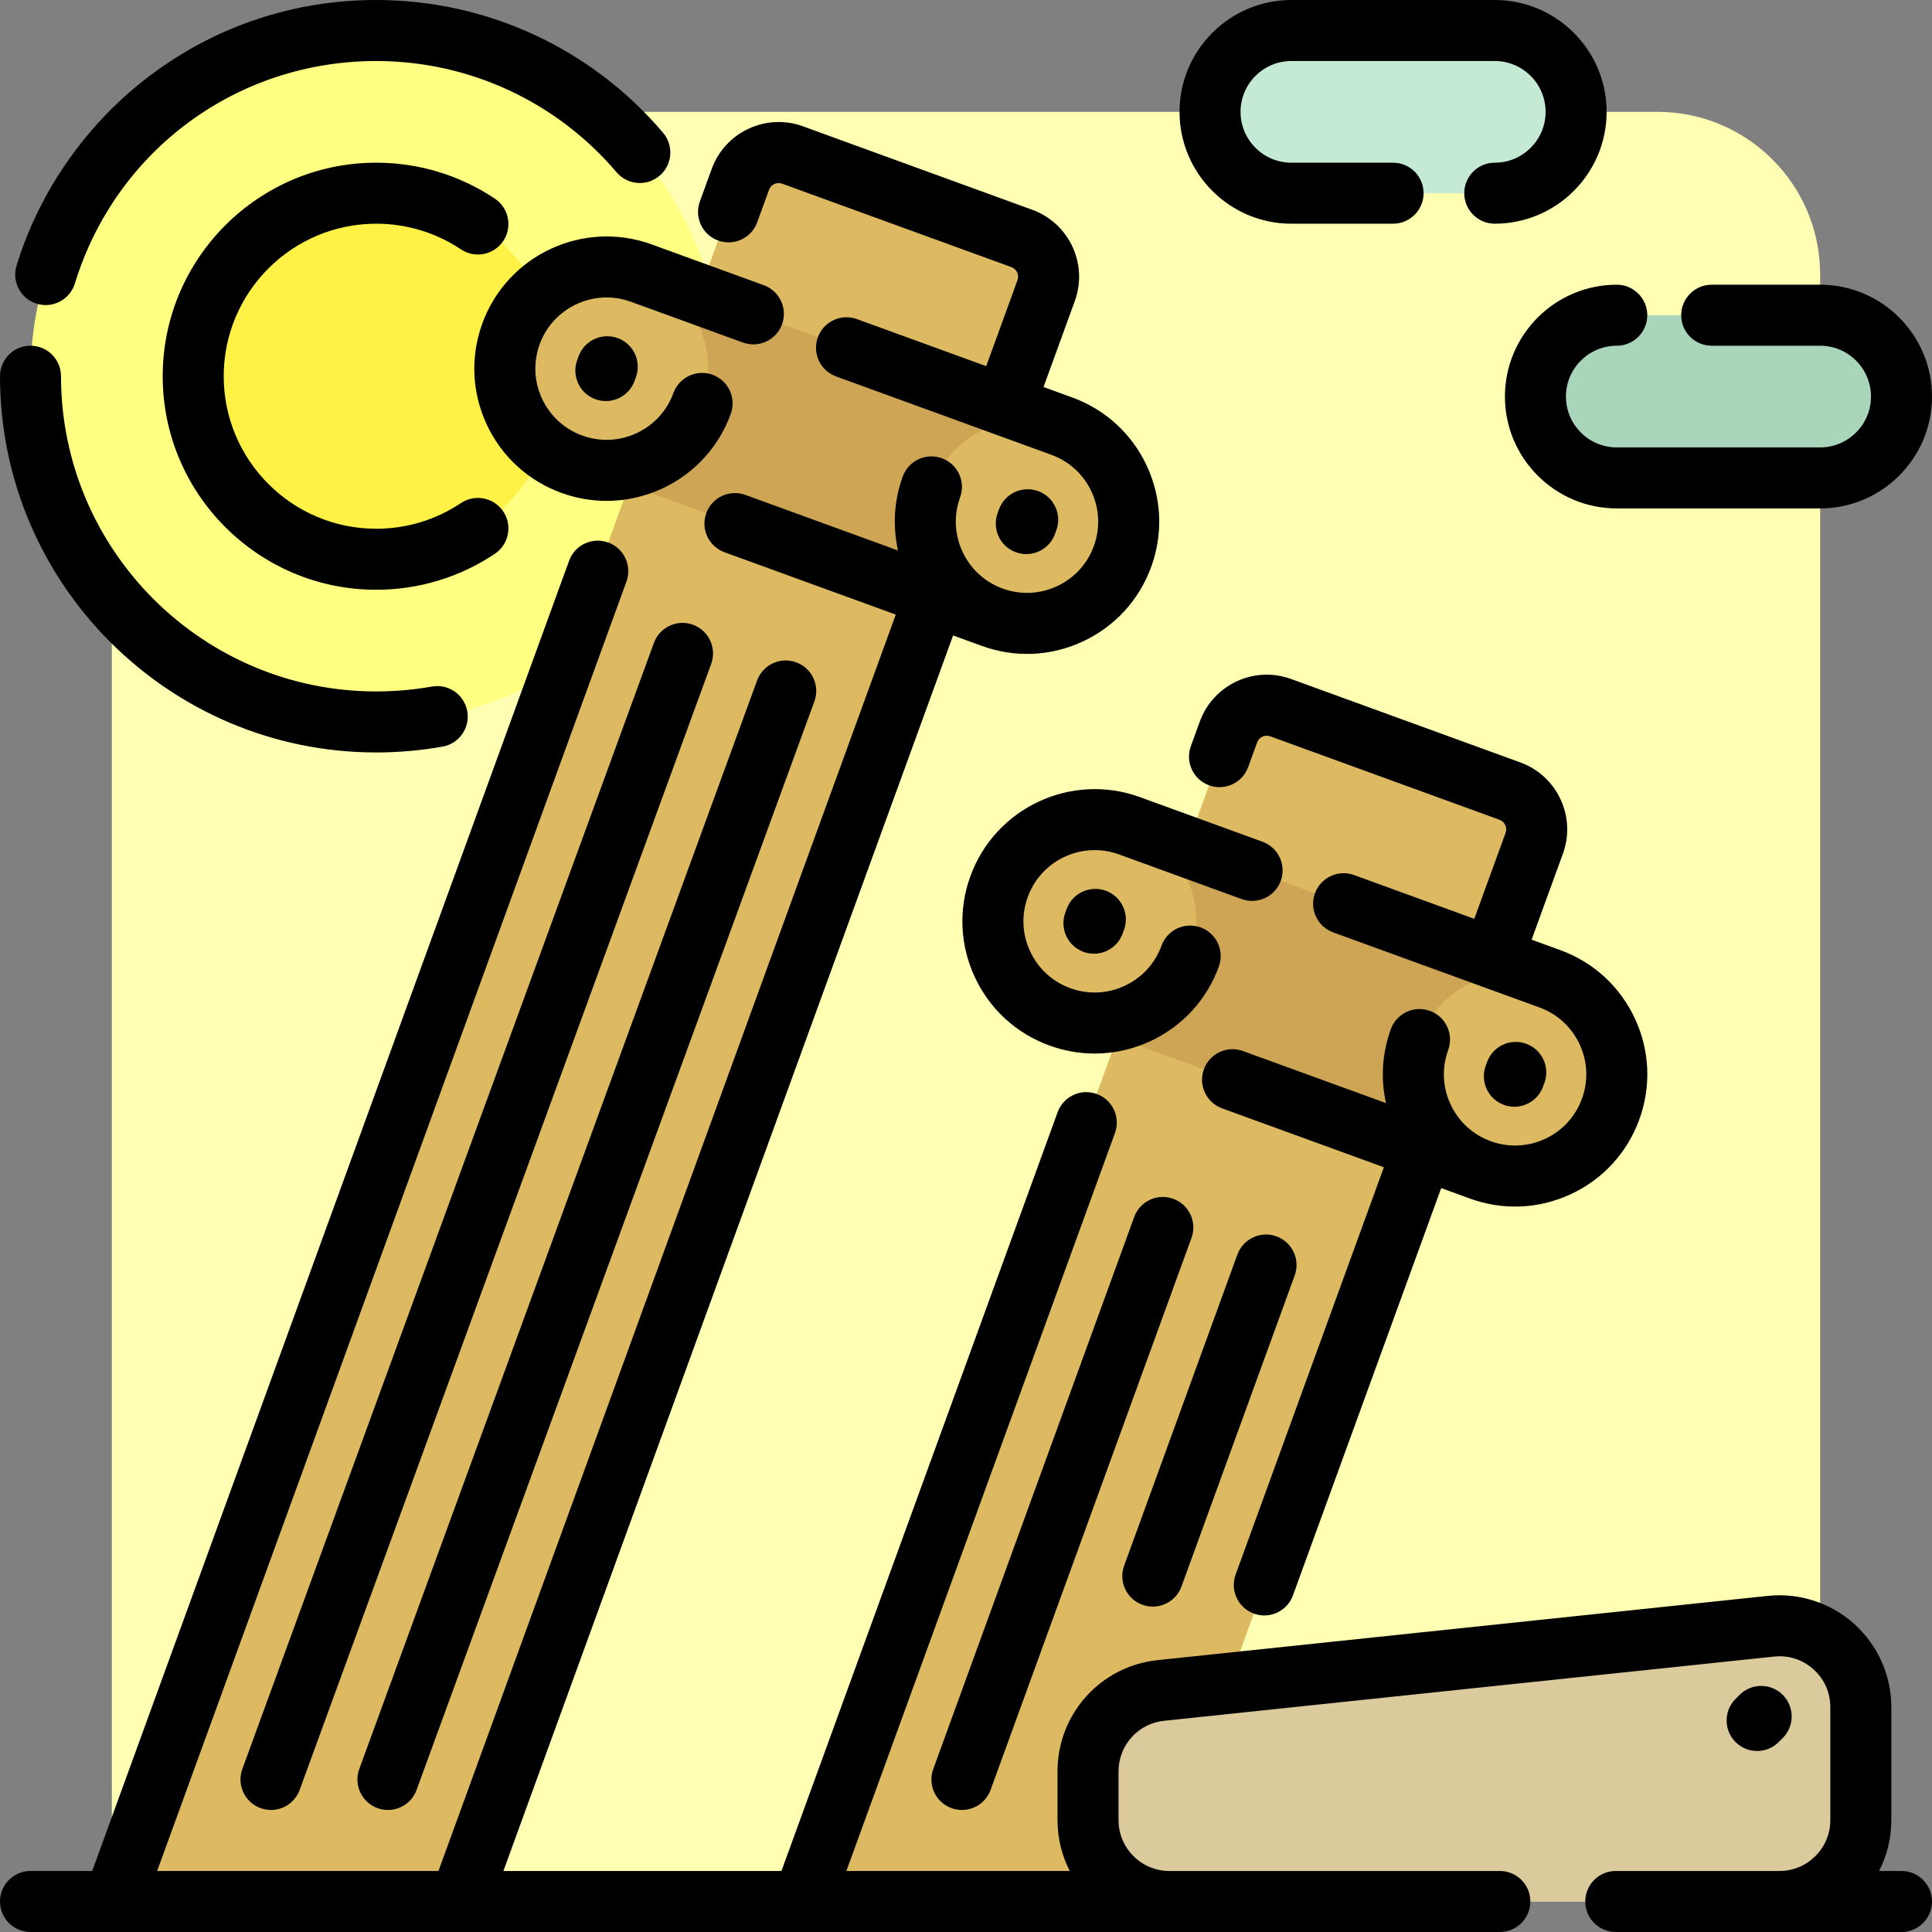<?xml version="1.0" encoding="iso-8859-1"?>
<!-- Uploaded to: SVG Repo, www.svgrepo.com, Generator: SVG Repo Mixer Tools -->
<svg height="800px" width="800px" version="1.1" id="Layer_1" xmlns="http://www.w3.org/2000/svg" xmlns:xlink="http://www.w3.org/1999/xlink" 
	 viewBox="0 0 512 512" xml:space="preserve">
<rect x="0" y="0" width="512" height="512" fill="#808080" stroke="none"/>
<path style="fill:#FFFFB3;" d="M439.242,503.916h-409.6V72.758c0-23.812,19.304-43.116,43.116-43.116h366.484
	c23.812,0,43.116,19.304,43.116,43.116V460.8C482.358,484.612,463.054,503.916,439.242,503.916z"/>
<path style="fill:#FFFF81;" d="M99.705,8.084c50.601,0,91.621,41.02,91.621,91.621s-41.02,91.621-91.621,91.621
	S8.084,150.306,8.084,99.705S49.105,8.084,99.705,8.084z"/>
<path style="fill:#FFF145;" d="M99.705,51.2c26.789,0,48.505,21.716,48.505,48.505s-21.716,48.505-48.505,48.505
	S51.2,126.494,51.2,99.705S72.916,51.2,99.705,51.2z"/>
<path style="fill:#C5EAD4;" d="M396.126,51.2h-53.895c-11.906,0-21.558-9.651-21.558-21.558l0,0
	c0-11.906,9.651-21.558,21.558-21.558h53.895c11.906,0,21.558,9.651,21.558,21.558l0,0C417.684,41.549,408.033,51.2,396.126,51.2z"
	/>
<path style="fill:#A9D5BB;" d="M482.358,126.653h-53.895c-11.906,0-21.558-9.651-21.558-21.558l0,0
	c0-11.906,9.651-21.558,21.558-21.558h53.895c11.906,0,21.558,9.651,21.558,21.558l0,0
	C503.916,117.001,494.264,126.653,482.358,126.653z"/>
<path style="fill:#DDB961;" d="M277.244,77.009L121.863,503.916H31.961l-1.646-0.599l165.898-455.8
	c2.036-5.594,8.221-8.479,13.815-6.443l60.774,22.119C276.396,65.23,279.28,71.415,277.244,77.009z M400.149,209.653l-60.774-22.119
	c-5.594-2.036-11.779,0.848-13.815,6.443l-29.493,81.031l-83.315,228.909h91.765L377.098,304.5l29.493-81.031
	C408.628,217.875,405.743,211.689,400.149,209.653z"/>
<path style="fill:#CEA455;" d="M426.831,293.924L426.831,293.924c-5.09,13.985-20.554,21.196-34.539,16.106l-111.418-40.553
	c-13.985-5.09-21.196-20.553-16.106-34.539c5.09-13.985,20.553-21.196,34.539-16.106l111.418,40.553
	C424.71,264.475,431.921,279.939,426.831,293.924z M297.483,147.465L297.483,147.465c5.09-13.985-2.12-29.449-16.106-34.539
	L169.96,72.373c-13.985-5.09-29.449,2.12-34.539,16.106l0,0c-5.09,13.985,2.12,29.448,16.106,34.539l111.418,40.553
	C276.93,168.66,292.393,161.449,297.483,147.465z"/>
<path style="fill:#DDB961;" d="M315.413,253.371c-5.09,13.985-20.553,21.196-34.539,16.106l0,0
	c-13.985-5.09-21.196-20.553-16.106-34.539c5.09-13.985,20.553-21.196,34.539-16.106l0,0
	C313.292,223.923,320.504,239.386,315.413,253.371z M410.725,259.386L410.725,259.386c-13.985-5.09-29.449,2.12-34.539,16.106l0,0
	c-5.09,13.985,2.12,29.448,16.106,34.539s29.449-2.12,34.539-16.106l0,0C431.921,279.939,424.71,264.475,410.725,259.386z
	 M169.96,72.373L169.96,72.373c-13.985-5.09-29.449,2.12-34.539,16.106l0,0c-5.09,13.985,2.12,29.448,16.106,34.539l0,0
	c13.985,5.09,29.448-2.12,34.539-16.106l0,0C191.156,92.926,183.945,77.463,169.96,72.373z M297.483,147.465L297.483,147.465
	c5.09-13.985-2.12-29.449-16.106-34.539l0,0c-13.985-5.09-29.449,2.12-34.539,16.106l0,0c-5.09,13.985,2.12,29.448,16.106,34.539
	C276.93,168.66,292.393,161.449,297.483,147.465z"/>
<path style="fill:#DBCB9C;" d="M307.638,447.989l161.684-17.019c12.729-1.34,23.815,8.64,23.815,21.439v29.948
	c0,11.906-9.651,21.558-21.558,21.558H309.895c-11.906,0-21.558-9.651-21.558-21.558v-12.929
	C288.337,458.396,296.666,449.145,307.638,447.989z"/>
<path d="M393.727,282.448l0.369-1.012c1.526-4.194,6.162-6.361,10.361-4.832c4.196,1.526,6.358,6.166,4.832,10.361l-0.369,1.012
	c-1.194,3.283-4.294,5.322-7.598,5.322c-0.917,0-1.851-0.157-2.763-0.489C394.364,291.283,392.201,286.643,393.727,282.448z
	 M332.284,427.625c0.914,0.332,1.846,0.489,2.764,0.489c3.302,0,6.403-2.038,7.598-5.322l39.285-107.933l7.596,2.765
	c8.793,3.2,18.306,2.784,26.788-1.17c8.481-3.955,14.914-10.975,18.114-19.767c3.2-8.793,2.785-18.306-1.169-26.787
	c-3.955-8.481-10.975-14.914-19.767-18.114l-7.597-2.765l8.294-22.79c3.557-9.774-1.5-20.619-11.274-24.177l-60.774-22.119
	c-9.777-3.556-20.618,1.502-24.178,11.275l-2.381,6.542c-1.527,4.195,0.637,8.834,4.831,10.362
	c4.196,1.526,8.834-0.636,10.362-4.832l2.381-6.541c0.508-1.397,2.058-2.12,3.454-1.611l60.774,22.119
	c1.397,0.508,2.119,2.058,1.61,3.454l-8.294,22.79l-31.861-11.597c-4.199-1.527-8.834,0.636-10.362,4.832
	c-1.527,4.195,0.637,8.834,4.831,10.362l39.446,14.356c0.004,0.001,0.009,0.003,0.013,0.005c0.003,0.001,0.006,0.002,0.01,0.003
	l15.184,5.526c4.735,1.724,8.514,5.187,10.644,9.753c2.13,4.567,2.353,9.689,0.63,14.424c-1.724,4.734-5.187,8.514-9.754,10.643
	c-4.567,2.13-9.689,2.352-14.423,0.63l-0.03-0.011c-4.721-1.727-8.49-5.186-10.614-9.742c-2.13-4.566-2.353-9.689-0.63-14.423
	c1.527-4.195-0.636-8.834-4.831-10.362c-4.196-1.53-8.834,0.636-10.362,4.831c-2.322,6.379-2.741,13.137-1.285,19.606
	l-37.903-13.796c-4.201-1.526-8.835,0.637-10.362,4.832c-1.527,4.195,0.637,8.834,4.831,10.362l42.867,15.603l-39.285,107.933
	C325.924,421.459,328.088,426.097,332.284,427.625z M302.74,425.279c0.914,0.332,1.846,0.489,2.764,0.489
	c3.302,0,6.403-2.039,7.598-5.322l30.005-82.437c1.527-4.196-0.637-8.834-4.831-10.362c-4.202-1.527-8.834,0.637-10.362,4.831
	l-30.005,82.438C296.381,419.112,298.546,423.752,302.74,425.279z M342.232,59.284h26.947c4.466,0,8.084-3.62,8.084-8.084
	s-3.618-8.084-8.084-8.084h-26.947c-7.43,0-13.474-6.044-13.474-13.474s6.044-13.474,13.474-13.474h53.895
	c7.43,0,13.474,6.044,13.474,13.474s-6.044,13.474-13.474,13.474c-4.466,0-8.084,3.62-8.084,8.084s3.618,8.084,8.084,8.084
	c16.344,0,29.642-13.297,29.642-29.642S412.471,0,396.126,0h-53.895c-16.344,0-29.642,13.297-29.642,29.642
	S325.888,59.284,342.232,59.284z M339.418,233.431c1.527-4.196-0.637-8.834-4.831-10.362l-32.514-11.834
	c-18.154-6.606-38.293,2.785-44.901,20.937c-3.2,8.793-2.785,18.306,1.17,26.787c3.955,8.481,10.975,14.914,19.768,18.114
	c3.911,1.423,7.962,2.131,12.003,2.131c5.046,0,10.075-1.105,14.784-3.301c8.481-3.955,14.914-10.975,18.114-19.769
	c1.526-4.196-0.637-8.834-4.832-10.362c-4.199-1.527-8.834,0.637-10.361,4.832c-1.724,4.735-5.187,8.514-9.754,10.644
	c-4.567,2.13-9.689,2.352-14.423,0.629c-4.735-1.724-8.514-5.187-10.644-9.753c-2.13-4.567-2.353-9.689-0.629-14.423
	c3.557-9.773,14.402-14.834,24.177-11.274l32.514,11.834C333.256,239.787,337.891,237.625,339.418,233.431z M269.214,146.351
	c0.913,0.332,1.845,0.489,2.763,0.489c3.303,0,6.404-2.039,7.599-5.324l0.369-1.013c1.525-4.196-0.639-8.834-4.834-10.36
	c-4.199-1.525-8.834,0.639-10.361,4.834l-0.369,1.013C262.853,140.187,265.018,144.826,269.214,146.351z M9.737,80.485
	c0.791,0.243,1.591,0.359,2.378,0.359c3.456,0,6.656-2.236,7.724-5.712C30.676,39.864,62.77,16.168,99.705,16.168
	c24.561,0,47.776,10.747,63.694,29.484c2.891,3.402,7.993,3.818,11.394,0.927c3.403-2.891,3.818-7.993,0.927-11.396
	C156.726,12.824,129.019,0,99.705,0C77.946,0,57.271,6.886,39.912,19.912C23.133,32.504,10.515,50.428,4.384,70.383
	C3.073,74.651,5.469,79.174,9.737,80.485z M398.821,105.094c0,16.344,13.298,29.642,29.642,29.642h53.895
	c16.344,0,29.642-13.297,29.642-29.642s-13.298-29.641-29.642-29.641h-28.744c-4.466,0-8.084,3.62-8.084,8.084
	s3.618,8.084,8.084,8.084h28.744c7.43,0,13.474,6.044,13.474,13.474s-6.044,13.474-13.474,13.474h-53.895
	c-7.43,0-13.474-6.044-13.474-13.474s6.044-13.474,13.474-13.474c4.466,0,8.084-3.62,8.084-8.084s-3.618-8.084-8.084-8.084
	C412.119,75.453,398.821,88.75,398.821,105.094z M293.039,236.05c-4.199-1.527-8.833,0.639-10.361,4.832l-0.369,1.012
	c-1.526,4.196,0.637,8.834,4.832,10.361c0.913,0.332,1.846,0.489,2.763,0.489c3.303,0,6.403-2.039,7.598-5.322l0.369-1.012
	C299.398,242.216,297.235,237.577,293.039,236.05z M252.154,479.173c0.914,0.332,1.846,0.489,2.764,0.489
	c3.302,0,6.403-2.039,7.598-5.322l53.244-146.285c1.526-4.195-0.637-8.834-4.831-10.362c-4.202-1.527-8.835,0.637-10.362,4.832
	l-53.244,146.285C245.795,473.006,247.959,477.645,252.154,479.173z M503.916,495.829h-5.938c2.073-4.044,3.243-8.625,3.243-13.474
	v-29.948c0-8.388-3.575-16.417-9.81-22.03c-6.235-5.613-14.589-8.328-22.935-7.449l-161.684,17.019
	c-15.129,1.593-26.539,14.266-26.539,29.479v12.929c0,4.848,1.171,9.428,3.243,13.474h-59.199l71.177-195.554
	c1.527-4.195-0.636-8.834-4.831-10.362c-4.201-1.527-8.835,0.637-10.362,4.832l-73.189,201.083H133.41l119.173-327.428l7.579,2.758
	c0.005,0.001,0.012,0.004,0.017,0.006c0.003,0.001,0.008,0.002,0.011,0.003c8.789,3.197,18.299,2.781,26.777-1.173
	c8.481-3.955,14.914-10.975,18.114-19.768c3.2-8.793,2.785-18.306-1.169-26.787s-10.975-14.914-19.768-18.114l-7.597-2.765
	l8.294-22.79c3.557-9.773-1.502-20.619-11.274-24.177l-60.774-22.118c-9.773-3.559-20.619,1.498-24.178,11.274l-3.141,8.63
	c-1.527,4.195,0.637,8.834,4.831,10.362c4.199,1.526,8.834-0.637,10.362-4.832l3.141-8.629c0.509-1.397,2.058-2.121,3.454-1.611
	l60.774,22.118c1.396,0.509,2.119,2.059,1.61,3.455l-8.294,22.789l-34.254-12.468c-4.201-1.527-8.836,0.637-10.362,4.832
	c-1.527,4.195,0.637,8.834,4.831,10.362l41.821,15.221c0.011,0.003,0.02,0.008,0.03,0.012s0.02,0.006,0.03,0.011l15.163,5.52
	c4.735,1.724,8.514,5.187,10.644,9.753c2.13,4.567,2.353,9.689,0.63,14.424c-1.724,4.735-5.187,8.514-9.754,10.644
	c-4.567,2.129-9.69,2.353-14.423,0.629l-0.025-0.009c-9.758-3.567-14.803-14.403-11.249-24.167
	c1.527-4.196-0.636-8.834-4.831-10.362c-4.197-1.526-8.836,0.636-10.362,4.831c-2.374,6.521-2.682,13.3-1.261,19.616l-40.451-14.724
	c-4.202-1.526-8.836,0.637-10.362,4.832c-1.527,4.195,0.636,8.834,4.831,10.362l45.39,16.521L116.2,495.831H41.642l124.372-341.706
	c1.527-4.195-0.637-8.834-4.831-10.362c-4.201-1.527-8.836,0.637-10.362,4.832L24.436,495.829H8.084
	c-4.466,0-8.084,3.62-8.084,8.084c0,4.465,3.618,8.084,8.084,8.084h113.591c0.127,0.003,0.251,0.003,0.375,0h90.514
	c0.064,0.001,0.125,0.002,0.188,0.002c0.064,0,0.125,0,0.188-0.002h184.536c4.466,0,8.084-3.62,8.084-8.084
	c0-4.465-3.618-8.084-8.084-8.084h-87.58c-7.43,0-13.474-6.044-13.474-13.474v-12.929c0-6.915,5.187-12.676,12.063-13.399
	l161.684-17.019c3.849-0.405,7.551,0.798,10.425,3.386c2.876,2.588,4.459,6.145,4.459,10.014v29.948
	c0,7.43-6.044,13.474-13.474,13.474h-43.385c-4.466,0-8.084,3.62-8.084,8.084c0,4.465,3.618,8.084,8.084,8.084h75.722
	c4.466,0,8.084-3.62,8.084-8.084C512,499.448,508.382,495.829,503.916,495.829z M99.705,199.409c5.901,0,11.818-0.521,17.585-1.548
	c4.396-0.783,7.324-4.98,6.542-9.376c-0.783-4.397-4.986-7.323-9.376-6.542c-4.834,0.86-9.798,1.297-14.752,1.297
	c-46.062,0-83.537-37.474-83.537-83.537c0-4.465-3.618-8.084-8.084-8.084S0,95.24,0,99.705C0,154.682,44.727,199.409,99.705,199.409
	z M99.705,59.284c8.039,0,15.802,2.352,22.448,6.8c3.709,2.483,8.731,1.489,11.214-2.222c2.483-3.71,1.49-8.732-2.222-11.214
	c-9.316-6.237-20.189-9.533-31.441-9.533c-31.203,0-56.589,25.385-56.589,56.589s25.387,56.589,56.589,56.589
	c11.252,0,22.126-3.297,31.444-9.534c3.71-2.483,4.705-7.504,2.222-11.214c-2.483-3.71-7.503-4.705-11.214-2.222
	c-6.647,4.45-14.411,6.803-22.45,6.803c-22.289,0-40.421-18.132-40.421-40.421S77.417,59.284,99.705,59.284z M471.368,461.663
	l1.078-1.078c3.157-3.157,3.157-8.276,0-11.432c-3.158-3.157-8.276-3.157-11.433,0l-1.078,1.078c-3.157,3.157-3.157,8.276,0,11.432
	c1.579,1.578,3.649,2.368,5.717,2.368S469.789,463.241,471.368,461.663z M207.25,85.946c1.527-4.196-0.636-8.834-4.831-10.362
	l-29.694-10.808c-18.154-6.607-38.293,2.786-44.901,20.937c-3.2,8.792-2.785,18.306,1.17,26.786
	c3.955,8.481,10.975,14.914,19.768,18.114c3.911,1.423,7.962,2.132,12.003,2.131c5.047,0,10.075-1.105,14.784-3.301
	c8.481-3.955,14.914-10.975,18.114-19.768c1.526-4.196-0.637-8.834-4.832-10.362c-4.196-1.527-8.834,0.637-10.361,4.832
	c-1.724,4.734-5.187,8.514-9.754,10.643c-4.567,2.13-9.688,2.353-14.423,0.629c-4.735-1.724-8.514-5.187-10.644-9.753
	c-2.13-4.566-2.353-9.689-0.63-14.423c3.558-9.775,14.404-14.832,24.177-11.274l29.694,10.808
	C201.084,92.303,205.723,90.141,207.25,85.946z M100.03,479.169c0.916,0.335,1.853,0.494,2.773,0.494
	c3.299,0,6.396-2.034,7.594-5.312l105.423-288.463c1.533-4.193-0.624-8.836-4.818-10.368c-4.198-1.533-8.836,0.625-10.367,4.818
	L95.212,468.801C93.679,472.994,95.836,477.637,100.03,479.169z M163.691,89.591c-4.199-1.527-8.833,0.638-10.361,4.832
	l-0.369,1.012c-1.526,4.196,0.637,8.834,4.832,10.361c0.913,0.332,1.846,0.489,2.763,0.489c3.303,0,6.403-2.039,7.598-5.322
	l0.369-1.012C170.051,95.757,167.888,91.118,163.691,89.591z M183.655,165.567c-4.196-1.534-8.836,0.625-10.367,4.818
	L64.225,468.801c-1.533,4.193,0.624,8.835,4.818,10.368c0.916,0.335,1.853,0.494,2.773,0.494c3.299,0,6.396-2.034,7.594-5.311
	l109.062-298.416C190.005,171.741,187.848,167.1,183.655,165.567z"/>
</svg>